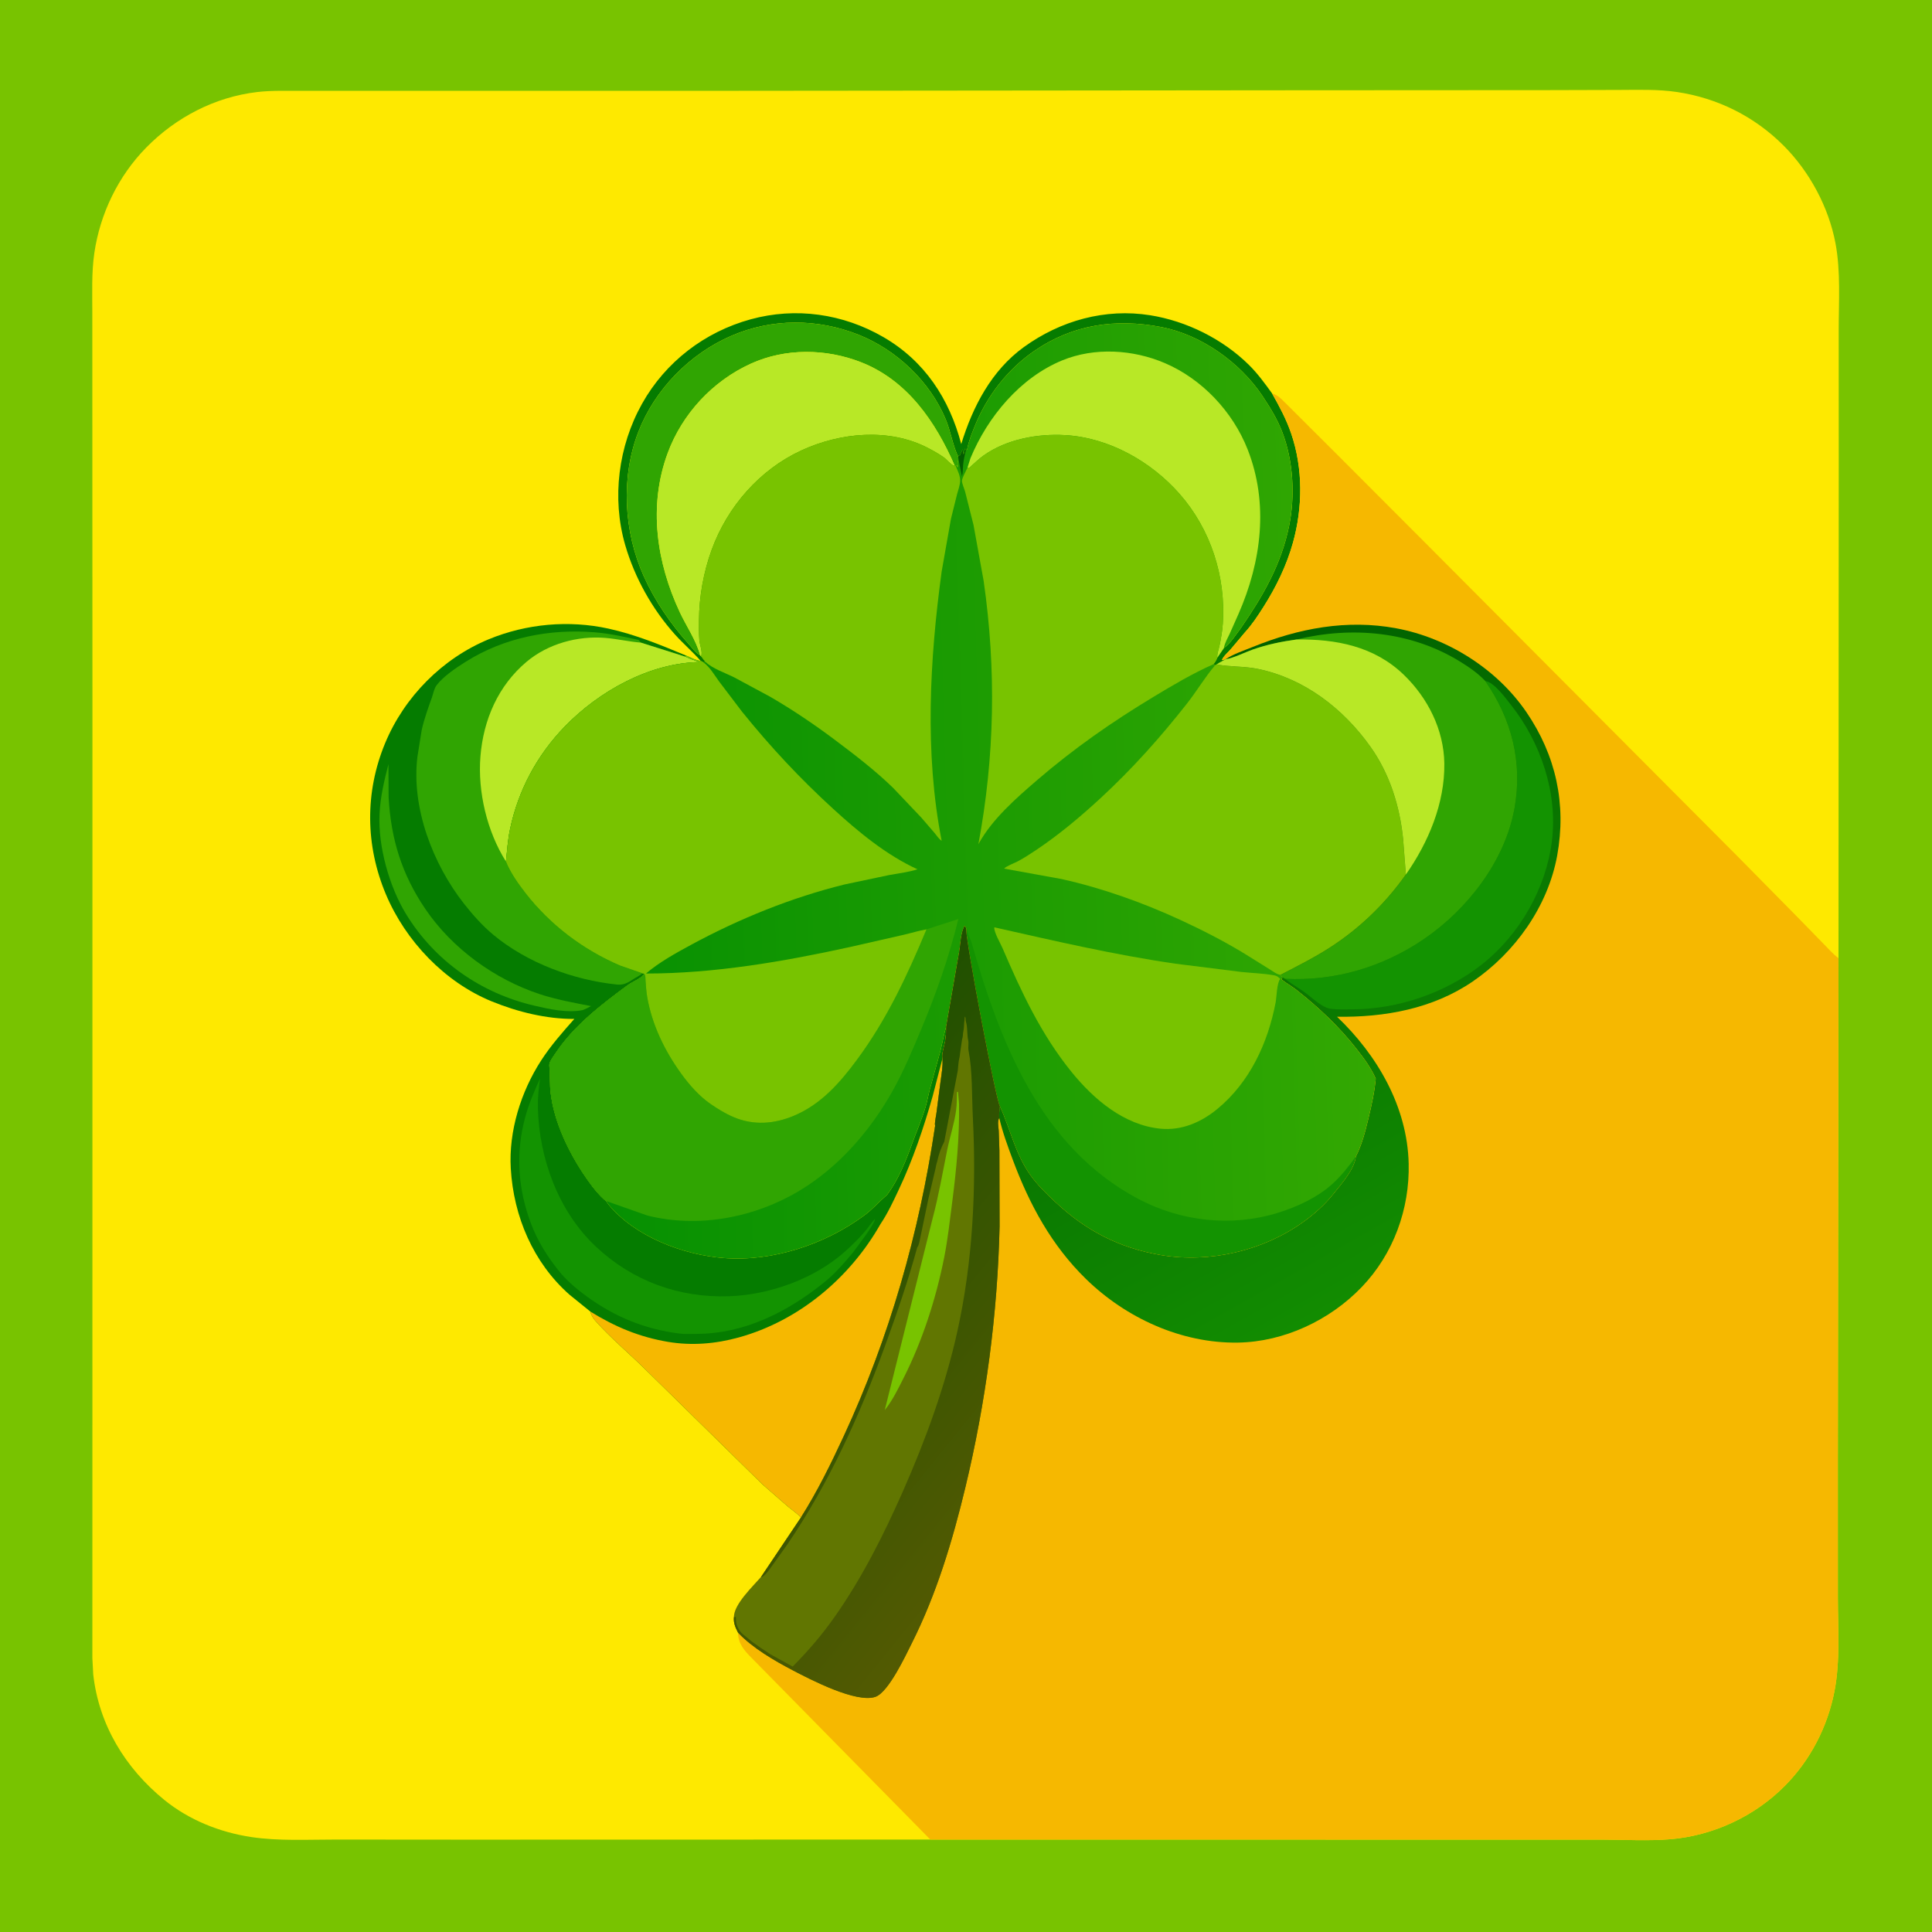 <svg version="1.1" xmlns="http://www.w3.org/2000/svg" style="display: block;" viewBox="0 0 2048 2048" width="1024" height="1024">
<defs>
	<linearGradient id="Gradient1" gradientUnits="userSpaceOnUse" x1="630.554" y1="847.941" x2="1447.71" y2="824.071">
		<stop class="stop0" offset="0" stop-opacity="1" stop-color="rgb(6,144,2)"/>
		<stop class="stop1" offset="1" stop-opacity="1" stop-color="rgb(51,168,2)"/>
	</linearGradient>
	<linearGradient id="Gradient2" gradientUnits="userSpaceOnUse" x1="791.177" y1="1266.69" x2="1135.39" y2="1545.78">
		<stop class="stop0" offset="0" stop-opacity="1" stop-color="rgb(31,80,0)"/>
		<stop class="stop1" offset="1" stop-opacity="1" stop-color="rgb(83,90,2)"/>
	</linearGradient>
	<linearGradient id="Gradient3" gradientUnits="userSpaceOnUse" x1="1209.81" y1="756.929" x2="1529.12" y2="1322.19">
		<stop class="stop0" offset="0" stop-opacity="1" stop-color="rgb(0,97,0)"/>
		<stop class="stop1" offset="1" stop-opacity="1" stop-color="rgb(18,140,1)"/>
	</linearGradient>
</defs>
<path transform="translate(0,0)" fill="rgb(120,195,0)" d="M -0 -0 L 2048 0 L 2048 2048 L -0 2048 L -0 -0 z"/>
<path transform="translate(0,0)" fill="rgb(254,233,0)" d="M 986.193 1950.01 L 493.787 1950.12 L 356.422 1950.01 C 326.732 1949.98 295.7 1951.76 266.293 1947.34 C 233.082 1942.35 200.427 1929.32 174.228 1908.02 C 132.77 1874.32 104.846 1828.43 98.836 1775 L 97.921 1757.83 L 97.955 1417.17 L 97.99 737.492 L 97.878 423.553 L 97.857 331.499 C 97.882 310.495 96.949 289.036 99.992 268.219 C 106.102 226.429 125.346 186.65 154.945 156.483 C 186.433 124.388 227.79 102.797 272.776 97.544 C 288.762 95.678 305.755 96.431 321.884 96.304 L 739.041 96.299 L 1370.44 95.704 L 1640.22 95.556 L 1716.93 95.341 C 1737.01 95.294 1757.62 94.546 1777.54 97.514 C 1820.73 103.949 1859.77 123.407 1890.67 154.331 C 1918.2 181.891 1938.46 219.519 1945.69 257.871 C 1951.38 288.056 1949.07 320.089 1949.09 350.702 L 1949.14 489.122 L 1948.9 1015.67 L 1948.19 1553.4 L 1948.21 1693.64 C 1948.26 1726.09 1950.82 1760.57 1944.66 1792.5 C 1937.34 1830.44 1919.14 1865.77 1891.86 1893.22 C 1859.76 1925.54 1815.7 1945.99 1770.32 1949.68 C 1746.85 1951.58 1722.26 1950.14 1698.68 1950.08 L 986.193 1950.01 z"/>
<path transform="translate(0,0)" fill="rgb(5,124,0)" d="M 742.656 700.469 C 734.209 690.804 724.257 682.338 715.648 672.765 C 691.491 645.901 672.763 612.405 662.715 577.684 C 648.348 528.036 655.456 472.796 680.693 427.808 C 705.469 383.641 746.987 351.866 795.684 338.5 C 843.591 325.351 893.635 332.496 936.546 357.387 C 980.138 382.673 1006.3 422.67 1018.96 470.709 C 1031.14 431.068 1050.95 392.807 1085.32 367.93 C 1124.15 339.829 1171.62 326.574 1219.29 334.185 C 1257.71 340.318 1295.91 359.281 1323.69 386.59 C 1333.06 395.803 1340.78 406.427 1348.45 417.049 C 1356.28 430.936 1363.52 444.383 1368.7 459.531 C 1381.35 496.488 1381.03 537.735 1370.63 575.166 C 1363.92 599.339 1352.78 622.203 1339.36 643.336 C 1333.5 652.569 1327.19 662.186 1319.76 670.242 L 1304.4 688.487 C 1301.46 691.737 1296.81 695.71 1295.23 699.706 L 1299.02 698.95 C 1296.02 700.834 1292.74 702.262 1289.86 704.288 L 1287.96 705.357 L 1286.13 704.184 C 1288.25 701.901 1289.25 699.891 1290.43 697.023 L 1297.3 686.99 C 1304.33 682.255 1310.51 672.177 1315.65 665.387 C 1338.85 631.669 1358.09 598.485 1366.43 557.861 C 1373.03 525.757 1371.02 488.886 1359.31 458.125 C 1354.08 444.393 1346.19 431.614 1338.05 419.449 C 1314.37 384.075 1273.2 354.785 1230.99 346.683 C 1182.68 337.409 1137.39 343.826 1096.48 371.942 C 1067.92 391.572 1045.9 420.059 1033.1 452.224 C 1029.97 460.111 1026.74 468.047 1025.22 476.422 L 1024.02 476.876 L 1023.02 475.576 L 1022.26 479.323 C 1021.96 480.871 1022.13 480.279 1021.25 481.75 L 1020.65 476.386 C 1019.28 478.401 1018.67 480.827 1017.51 483 L 1016.77 482.687 C 1015.83 483.367 1016.22 482.899 1015.77 484.216 L 1015.13 482.842 C 1009.69 470.808 1007.59 456.691 1002.38 444.245 C 985.665 404.291 950.201 370.722 909.958 354.771 C 866.505 337.549 818.386 337.338 775.312 355.96 C 731.123 375.064 694.315 412.636 676.805 457.505 C 657.938 505.85 661.198 563.55 682.359 610.672 C 694.184 637.005 710.846 661.238 730.054 682.7 C 733.342 686.373 737.633 692.529 742.166 694.51 L 743.19 695.68 L 747.787 701.587 L 745.703 702.11 L 742.656 700.469 z"/>
<path transform="translate(0,0)" fill="rgb(48,165,2)" d="M 742.166 694.51 C 737.633 692.529 733.342 686.373 730.054 682.7 C 710.846 661.238 694.184 637.005 682.359 610.672 C 661.198 563.55 657.938 505.85 676.805 457.505 C 694.315 412.636 731.123 375.064 775.312 355.96 C 818.386 337.338 866.505 337.549 909.958 354.771 C 950.201 370.722 985.665 404.291 1002.38 444.245 C 1007.59 456.691 1009.69 470.808 1015.13 482.842 L 1015.77 484.216 L 1016.01 486.763 L 1015.77 487.67 C 1015.18 490.055 1014.78 491.558 1015.51 494 L 1015 495.5 L 1014.38 493.498 L 1013.08 494 L 1012.02 493.634 C 991.78 447.075 961.786 403.117 912.547 383.911 C 875.42 369.43 832.479 368.905 795.932 385.5 C 755.443 403.884 723.064 438.748 707.699 480.516 C 687.151 536.373 695.89 596.122 720.679 649.07 C 727.643 663.945 737.953 678.699 742.166 694.51 z"/>
<path transform="translate(0,0)" fill="rgb(184,232,38)" d="M 742.166 694.51 C 737.953 678.699 727.643 663.945 720.679 649.07 C 695.89 596.122 687.151 536.373 707.699 480.516 C 723.064 438.748 755.443 403.884 795.932 385.5 C 832.479 368.905 875.42 369.43 912.547 383.911 C 961.786 403.117 991.78 447.075 1012.02 493.634 L 1011.19 493.542 C 1008.06 492.719 1003.57 487.032 1000.64 484.934 C 995.431 481.206 989.697 477.986 984.024 475.021 C 942.593 453.367 890.78 458.424 849.516 477.461 C 805.115 497.945 771.082 537.148 754.406 582.794 C 745.775 606.419 741.094 632.484 740.974 657.597 C 740.941 664.478 740.803 671.501 741.319 678.365 C 741.713 683.605 745.049 691.038 743.19 695.68 L 742.166 694.51 z"/>
<path transform="translate(0,0)" fill="rgb(5,124,0)" d="M 625.799 1390.32 L 603.677 1372.42 C 565.166 1338.4 544.398 1289.41 541.451 1238.66 C 539.148 1198.99 552.192 1157.26 573.622 1124.16 C 583.902 1108.27 596.293 1094.21 608.826 1080.11 C 579.197 1080.24 548.735 1072.71 521.396 1061.56 C 471.405 1041.18 429.902 997.482 409.07 948.014 C 387.253 896.208 386.677 839.784 408.253 787.781 C 428.634 738.66 469.024 697.843 518.246 677.576 C 557.976 661.217 602.988 657.105 645.059 666.371 C 673.799 672.702 700.169 683.608 727.188 694.892 L 726.987 696.252 C 730.209 697.771 733.241 699.092 736.675 700.049 L 741.559 701.804 C 688.351 702.852 635.01 732.656 598.545 770.316 C 569.305 800.515 549.385 837.642 540.7 878.866 C 538.263 890.431 537.565 901.591 536.349 913.256 C 541.001 924.877 549.312 936.688 556.966 946.542 C 583.24 980.364 618.097 1006.75 657.525 1023.55 L 681.177 1031.75 L 682.929 1032.21 L 682.468 1033 C 679.244 1037.31 669.787 1041.03 665.112 1044.5 C 637.138 1065.26 608.55 1086.99 588.993 1116.3 C 587.181 1119.01 583.031 1124.5 582.419 1127.64 C 582.052 1129.53 582.681 1132.92 582.753 1134.92 L 583.211 1152.5 C 585.196 1183.71 600.33 1216.61 617.185 1242.44 C 623.559 1252.2 631.375 1263.16 639.955 1271.13 L 642.417 1273.08 L 645.184 1277 C 673.447 1311.1 724.371 1330.26 767.369 1333.58 C 819.137 1337.56 874.818 1319 916.288 1288.26 C 925.074 1281.74 932.033 1273.67 940.277 1266.61 C 952.367 1250.63 960.485 1229.98 967.287 1211.24 C 971.893 1198.55 977.405 1185.93 981.257 1173.01 C 983.121 1166.75 984.07 1160.26 985.865 1154 L 996.957 1113.7 C 999.036 1105.28 1000.51 1096.68 1002.96 1088.37 C 1002.94 1093.88 1002.76 1099.09 1001.76 1104.53 C 1000.93 1109.05 998.125 1117.66 999.081 1121.84 C 999.631 1130.27 997.992 1139.39 996.863 1147.75 L 992.65 1180.23 C 992.259 1183.29 990.486 1190.64 991.302 1193.36 C 974.469 1307.28 942.898 1417.68 894.517 1522.22 C 880.964 1551.5 866.326 1581.29 849.043 1608.56 C 844.907 1604.21 839.547 1600.59 834.915 1596.75 L 808.309 1573.55 L 685.421 1452.94 C 667.625 1435.2 647.665 1418.77 631.037 1400.01 C 628.383 1397.02 626.814 1394.23 625.799 1390.32 z"/>
<path transform="translate(0,0)" fill="rgb(48,165,2)" d="M 411.774 810.019 L 411.952 845 C 414.391 889.453 425.906 926.817 450.942 963.657 C 479.299 1005.38 524.157 1038 571.979 1053.77 C 589.655 1059.6 608.306 1062.99 626.546 1066.51 C 623.695 1068.2 620.844 1069.48 617.783 1070.74 C 601.558 1074.02 582.494 1069.79 566.625 1066.1 C 509.81 1052.9 460.866 1018.76 430.308 968.739 C 412.656 939.844 400.732 897.172 402.294 863.375 C 403.163 844.586 407.166 828.081 411.774 810.019 z"/>
<path transform="translate(0,0)" fill="rgb(19,147,1)" d="M 572.462 1143.2 C 571.06 1153.82 569.927 1163.75 570.194 1174.5 C 571.527 1228.34 592.038 1284.31 631.802 1321.59 C 670.611 1357.97 719.575 1375.8 772.473 1374.08 C 815.992 1372.67 863.595 1355.55 896.127 1326.33 C 903.389 1319.8 910.793 1312.5 917.122 1305.07 C 920.728 1300.83 923.684 1296.16 927.5 1292.1 C 927.59 1297.24 908.203 1322.22 903.976 1327.97 C 894.351 1339.49 885.09 1350.19 873.299 1359.66 C 834.319 1390.97 789.157 1413.82 738.258 1413.97 C 732.3 1413.99 725.826 1414.34 719.928 1413.59 C 683.817 1408.99 652.23 1396.14 622.801 1374.85 C 611.759 1366.87 600.549 1357.51 592.036 1346.77 C 579.856 1331.4 569.925 1315.63 562.944 1297.22 C 549.039 1260.53 546.403 1222.39 556.718 1184.38 C 560.611 1170.04 566.36 1156.7 572.462 1143.2 z"/>
<path transform="translate(0,0)" fill="rgb(246,184,0)" d="M 999.081 1121.84 C 999.631 1130.27 997.992 1139.39 996.863 1147.75 L 992.65 1180.23 C 992.259 1183.29 990.486 1190.64 991.302 1193.36 C 974.469 1307.28 942.898 1417.68 894.517 1522.22 C 880.964 1551.5 866.326 1581.29 849.043 1608.56 C 844.907 1604.21 839.547 1600.59 834.915 1596.75 L 808.309 1573.55 L 685.421 1452.94 C 667.625 1435.2 647.665 1418.77 631.037 1400.01 C 628.383 1397.02 626.814 1394.23 625.799 1390.32 C 651.9 1406.42 677.563 1417.25 707.904 1422.39 C 733.22 1426.67 758.519 1424.55 783.199 1417.72 C 846.929 1400.08 901.067 1354.59 933.477 1297.33 C 940.991 1286.22 946.957 1273.33 952.668 1261.23 C 967.683 1229.43 979.132 1195.63 988.707 1161.84 L 999.081 1121.84 z"/>
<path transform="translate(0,0)" fill="rgb(48,165,2)" d="M 681.177 1031.75 C 677.761 1034.38 674.106 1036.1 670.566 1038.44 C 665.056 1042.1 660.654 1044.35 653.906 1043.64 C 607.815 1038.86 558.952 1020.78 523.062 991.023 C 511.538 981.466 501.328 969.981 492.088 958.252 C 458.906 916.134 435.748 856.128 442.531 801.877 L 446.997 774 C 449.604 762.178 453.77 750.732 457.837 739.353 C 459.373 735.056 460.057 729.999 462.861 726.307 C 470.103 716.772 483.755 707.755 493.802 701.415 C 534.493 675.74 582.746 666.391 630.483 670.272 C 646.146 671.546 661.651 674.948 676.958 678.394 L 679.391 681.207 L 726.987 696.252 C 730.209 697.771 733.241 699.092 736.675 700.049 L 741.559 701.804 C 688.351 702.852 635.01 732.656 598.545 770.316 C 569.305 800.515 549.385 837.642 540.7 878.866 C 538.263 890.431 537.565 901.591 536.349 913.256 C 541.001 924.877 549.312 936.688 556.966 946.542 C 583.24 980.364 618.097 1006.75 657.525 1023.55 L 681.177 1031.75 z"/>
<path transform="translate(0,0)" fill="rgb(184,232,38)" d="M 536.349 913.256 C 516.236 881.43 506.277 839.232 509.28 801.852 C 512.397 763.059 528.006 726.829 558.329 701.395 C 581.07 682.321 612.4 673.812 641.725 676.21 C 654.365 677.243 666.74 680.216 679.391 681.207 L 726.987 696.252 C 730.209 697.771 733.241 699.092 736.675 700.049 L 741.559 701.804 C 688.351 702.852 635.01 732.656 598.545 770.316 C 569.305 800.515 549.385 837.642 540.7 878.866 C 538.263 890.431 537.565 901.591 536.349 913.256 z"/>
<path transform="translate(0,0)" fill="url(#Gradient1)" d="M 1025.22 476.422 C 1026.74 468.047 1029.97 460.111 1033.1 452.224 C 1045.9 420.059 1067.92 391.572 1096.48 371.942 C 1137.39 343.826 1182.68 337.409 1230.99 346.683 C 1273.2 354.785 1314.37 384.075 1338.05 419.449 C 1346.19 431.614 1354.08 444.393 1359.31 458.125 C 1371.02 488.886 1373.03 525.757 1366.43 557.861 C 1358.09 598.485 1338.85 631.669 1315.65 665.387 C 1310.51 672.177 1304.33 682.255 1297.3 686.99 L 1290.43 697.023 C 1289.25 699.891 1288.25 701.901 1286.13 704.184 L 1287.96 705.357 L 1289.86 704.288 L 1290.77 704.463 C 1304.75 706.982 1319.07 706.12 1333.19 709.001 C 1382.71 719.108 1424.32 751.35 1453.07 792.026 C 1473.21 820.521 1483.92 854.762 1487.38 889.254 L 1490.3 927.019 C 1469.83 955.995 1444.44 981.066 1415.03 1000.97 C 1396.85 1013.28 1376.85 1023.35 1357.33 1033.38 C 1357.94 1034.05 1359.24 1035.13 1359.46 1035.99 L 1358.51 1038.16 L 1359.42 1038.91 C 1364.32 1042.69 1369.75 1045.69 1374.66 1049.57 C 1398.14 1068.14 1419.36 1088.03 1437.85 1111.63 C 1445.61 1121.53 1453.35 1131.82 1458.37 1143.41 C 1457.09 1157.78 1453.97 1171.67 1450.6 1185.66 C 1447.35 1199.17 1443.67 1213.55 1437.29 1225.98 C 1435.58 1239.78 1422.11 1254.76 1413.54 1265.5 C 1404.41 1276.95 1393.45 1286.76 1381.58 1295.29 C 1339.03 1325.89 1282.25 1339.21 1230.51 1330.41 C 1186.43 1322.92 1151.27 1304.65 1118.69 1274.2 C 1109.43 1265.55 1100.14 1256.54 1092.7 1246.27 C 1076.36 1223.74 1071.15 1197.34 1059.91 1172.6 C 1056 1167.98 1023.93 998.777 1024.11 984.622 L 1024.12 983.837 L 1022.49 981.6 C 1018.32 988.557 1018.17 1001.29 1016.7 1009.42 L 1002.96 1088.37 C 1000.51 1096.68 999.036 1105.28 996.957 1113.7 L 985.865 1154 C 984.07 1160.26 983.121 1166.75 981.257 1173.01 C 977.405 1185.93 971.893 1198.55 967.287 1211.24 C 960.485 1229.98 952.367 1250.63 940.277 1266.61 C 932.033 1273.67 925.074 1281.74 916.288 1288.26 C 874.818 1319 819.137 1337.56 767.369 1333.58 C 724.371 1330.26 673.447 1311.1 645.184 1277 L 642.417 1273.08 L 639.955 1271.13 C 631.375 1263.16 623.559 1252.2 617.185 1242.44 C 600.33 1216.61 585.196 1183.71 583.211 1152.5 L 582.753 1134.92 C 582.681 1132.92 582.052 1129.53 582.419 1127.64 C 583.031 1124.5 587.181 1119.01 588.993 1116.3 C 608.55 1086.99 637.138 1065.26 665.112 1044.5 C 669.787 1041.03 679.244 1037.31 682.468 1033 L 682.929 1032.21 L 681.177 1031.75 L 657.525 1023.55 C 618.097 1006.75 583.24 980.364 556.966 946.542 C 549.312 936.688 541.001 924.877 536.349 913.256 C 537.565 901.591 538.263 890.431 540.7 878.866 C 549.385 837.642 569.305 800.515 598.545 770.316 C 635.01 732.656 688.351 702.852 741.559 701.804 L 736.675 700.049 C 733.241 699.092 730.209 697.771 726.987 696.252 L 727.188 694.892 C 731.67 696.579 738 700.282 742.656 700.469 L 745.703 702.11 L 747.787 701.587 L 743.19 695.68 C 745.049 691.038 741.713 683.605 741.319 678.365 C 740.803 671.501 740.941 664.478 740.974 657.597 C 741.094 632.484 745.775 606.419 754.406 582.794 C 771.082 537.148 805.115 497.945 849.516 477.461 C 890.78 458.424 942.593 453.367 984.024 475.021 C 989.697 477.986 995.431 481.206 1000.64 484.934 C 1003.57 487.032 1008.06 492.719 1011.19 493.542 L 1012.02 493.634 L 1013.08 494 L 1014.38 493.498 L 1015 495.5 L 1015.51 494 C 1014.78 491.558 1015.18 490.055 1015.77 487.67 L 1016.01 486.763 L 1015.77 484.216 C 1016.22 482.899 1015.83 483.367 1016.77 482.687 L 1017.51 483 C 1018.67 480.827 1019.28 478.401 1020.65 476.386 L 1021.25 481.75 C 1022.13 480.279 1021.96 480.871 1022.26 479.323 L 1023.02 475.576 L 1024.02 476.876 L 1025.22 476.422 z"/>
<path transform="translate(0,0)" fill="rgb(3,92,0)" d="M 1015.77 484.216 C 1016.22 482.899 1015.83 483.367 1016.77 482.687 L 1017.51 483 C 1018.67 480.827 1019.28 478.401 1020.65 476.386 L 1021.25 481.75 C 1022.13 480.279 1021.96 480.871 1022.26 479.323 L 1023.02 475.576 L 1024.02 476.876 C 1022.64 482.172 1021.45 487.541 1020.93 493 C 1020.55 496.973 1020.78 500.869 1019.73 504.758 L 1016.01 486.763 L 1015.77 484.216 z"/>
<path transform="translate(0,0)" fill="rgb(19,147,1)" d="M 1024.11 984.622 L 1024.73 985.849 C 1025.73 987.989 1025.27 986.93 1025.88 989.055 C 1026.81 992.335 1028.73 995.132 1029.67 998.399 C 1060.06 1104.78 1102.73 1215.54 1206.18 1270.65 C 1251.69 1294.89 1305.34 1300.87 1354.72 1285.61 C 1374.53 1279.49 1396.12 1269.53 1411.67 1255.66 C 1421.54 1246.85 1429.56 1236.66 1437.29 1225.98 C 1435.58 1239.78 1422.11 1254.76 1413.54 1265.5 C 1404.41 1276.95 1393.45 1286.76 1381.58 1295.29 C 1339.03 1325.89 1282.25 1339.21 1230.51 1330.41 C 1186.43 1322.92 1151.27 1304.65 1118.69 1274.2 C 1109.43 1265.55 1100.14 1256.54 1092.7 1246.27 C 1076.36 1223.74 1071.15 1197.34 1059.91 1172.6 C 1056 1167.98 1023.93 998.777 1024.11 984.622 z"/>
<path transform="translate(0,0)" fill="rgb(184,232,38)" d="M 1028.72 485.743 C 1046.9 441.89 1081.45 400.265 1126.08 381.981 C 1160.41 367.922 1200.97 370.465 1234.73 384.878 C 1274.2 401.727 1306.82 436.439 1322.51 476.308 C 1345.13 533.759 1337.17 595.494 1312.79 650.949 L 1303.67 671.483 C 1301.27 676.533 1298.37 681.449 1297.3 686.99 L 1290.43 697.023 C 1289.91 693.282 1291.85 688.631 1292.63 684.911 C 1294.31 676.947 1295.71 669.07 1296.25 660.941 C 1299.56 611.321 1283.41 561.122 1250.5 523.665 C 1220.11 489.075 1175.42 463.885 1129 461.239 C 1099.83 459.576 1067.06 465.562 1042.8 482.734 C 1037.3 486.624 1032.16 491.776 1027.09 496.241 L 1025.55 495.793 L 1028.72 485.743 z"/>
<path transform="translate(0,0)" fill="rgb(120,195,0)" d="M 1054.02 982.995 C 1117.84 997.359 1181.14 1012.15 1246 1021.55 L 1315.84 1030.3 C 1327.26 1031.53 1339.37 1031.81 1350.61 1033.87 C 1353.11 1034.33 1354.14 1035.02 1356.01 1036.65 L 1357.14 1037.57 C 1353.38 1042.26 1353.42 1056.28 1352.23 1062.57 C 1344.05 1105.59 1324.89 1147.08 1290.54 1175.46 C 1273.46 1189.57 1252.67 1198.69 1230.11 1196.46 C 1191.58 1192.66 1159.51 1165.45 1136.03 1136.5 C 1103.61 1096.52 1082.87 1051.99 1062.7 1005.04 C 1060.32 999.491 1053.48 988.143 1054.02 982.995 z"/>
<path transform="translate(0,0)" fill="rgb(48,165,2)" d="M 982.133 985.154 L 1015.91 974.2 C 1006.19 1013.76 992.627 1052.7 976.862 1090.27 C 967.594 1112.35 958.216 1134.86 946.538 1155.81 C 922.991 1198.04 889.646 1236.68 848 1261.87 C 800.323 1290.71 740.656 1302.21 686.181 1288.5 L 642.417 1273.08 L 639.955 1271.13 C 631.375 1263.16 623.559 1252.2 617.185 1242.44 C 600.33 1216.61 585.196 1183.71 583.211 1152.5 L 582.753 1134.92 C 582.681 1132.92 582.052 1129.53 582.419 1127.64 C 583.031 1124.5 587.181 1119.01 588.993 1116.3 C 608.55 1086.99 637.138 1065.26 665.112 1044.5 C 669.787 1041.03 679.244 1037.31 682.468 1033 L 682.929 1032.21 C 684.49 1034.14 684.115 1037.34 684.308 1039.81 C 684.756 1045.52 685.094 1051.34 686.078 1057 C 691.195 1086.44 704.619 1113.94 721.997 1138 C 730.506 1149.78 741.239 1162.05 753.309 1170.32 C 761.127 1175.67 768.93 1180.51 777.674 1184.21 C 798.794 1193.17 820.539 1191.52 841.375 1182.82 C 870.256 1170.76 890.18 1148.02 908.409 1123.41 C 939.937 1080.85 961.866 1033.86 982.133 985.154 z"/>
<path transform="translate(0,0)" fill="rgb(120,195,0)" d="M 1025.55 495.793 L 1027.09 496.241 C 1032.16 491.776 1037.3 486.624 1042.8 482.734 C 1067.06 465.562 1099.83 459.576 1129 461.239 C 1175.42 463.885 1220.11 489.075 1250.5 523.665 C 1283.41 561.122 1299.56 611.321 1296.25 660.941 C 1295.71 669.07 1294.31 676.947 1292.63 684.911 C 1291.85 688.631 1289.91 693.282 1290.43 697.023 C 1289.25 699.891 1288.25 701.901 1286.13 704.184 C 1264.57 713.668 1242.91 726.534 1222.75 738.697 C 1178.73 765.261 1138.13 793.564 1099.11 827.194 C 1076.98 846.268 1051.99 868.141 1037.68 893.924 L 1037.11 894.958 C 1054.48 802.138 1056.15 709.481 1042.74 616 L 1031.97 556.5 L 1023.07 521.243 C 1022.27 518.27 1019.66 512.508 1019.71 509.687 C 1019.77 506.733 1024.29 498.658 1025.55 495.793 z"/>
<path transform="translate(0,0)" fill="rgb(120,195,0)" d="M 743.19 695.68 C 745.049 691.038 741.713 683.605 741.319 678.365 C 740.803 671.501 740.941 664.478 740.974 657.597 C 741.094 632.484 745.775 606.419 754.406 582.794 C 771.082 537.148 805.115 497.945 849.516 477.461 C 890.78 458.424 942.593 453.367 984.024 475.021 C 989.697 477.986 995.431 481.206 1000.64 484.934 C 1003.57 487.032 1008.06 492.719 1011.19 493.542 L 1012.02 493.634 L 1013.08 494 C 1015.12 498.706 1017.9 504.301 1017.81 509.5 C 1017.72 514.108 1015.66 519.655 1014.47 524.14 L 1008.05 550 L 998.209 605.746 C 985.494 699.256 979.982 798.229 998.202 891.252 C 995.229 889.438 992.925 885.725 990.711 883.039 L 976.646 866.696 L 946.88 835.326 C 927.916 816.843 906.078 800.099 884.904 784.222 C 863.014 767.808 840.162 752.36 816.492 738.634 L 778.524 718.177 C 769.366 713.51 754.943 708.679 747.787 701.587 L 743.19 695.68 z"/>
<path transform="translate(0,0)" fill="rgb(120,195,0)" d="M 1287.96 705.357 L 1289.86 704.288 L 1290.77 704.463 C 1304.75 706.982 1319.07 706.12 1333.19 709.001 C 1382.71 719.108 1424.32 751.35 1453.07 792.026 C 1473.21 820.521 1483.92 854.762 1487.38 889.254 L 1490.3 927.019 C 1469.83 955.995 1444.44 981.066 1415.03 1000.97 C 1396.85 1013.28 1376.85 1023.35 1357.33 1033.38 C 1353.65 1032.98 1349.63 1029.81 1346.51 1027.91 L 1319.81 1011.26 C 1297.96 997.887 1274.91 986.106 1251.67 975.358 C 1211.63 956.84 1168.41 941.41 1125.31 931.822 L 1064.41 920.764 C 1066.4 918.227 1075.65 914.765 1079 912.972 C 1085.76 909.356 1092.28 905.118 1098.64 900.854 C 1122.67 884.753 1145.09 865.929 1166.33 846.342 C 1200.25 815.061 1229.77 781.996 1258.28 745.769 C 1268.54 732.725 1277.25 717.894 1287.96 705.357 z"/>
<path transform="translate(0,0)" fill="rgb(120,195,0)" d="M 727.188 694.892 C 731.67 696.579 738 700.282 742.656 700.469 L 745.703 702.11 C 752.892 707.591 756.962 715.087 762.205 722.29 L 786.532 754.334 C 816.548 791.565 847.884 825.122 883.192 857.4 C 909.88 881.798 939.513 906.386 972.608 921.52 C 962.917 924.57 952.477 925.783 942.5 927.605 L 895.5 937.51 C 839.243 951.337 783.609 973.902 732.73 1001.46 C 716.564 1010.22 698.783 1019.98 684.798 1031.98 C 757.144 1032 830.746 1019.3 901.255 1003.83 L 958 990.906 C 966.063 989.063 973.968 986.498 982.133 985.154 C 961.866 1033.86 939.937 1080.85 908.409 1123.41 C 890.18 1148.02 870.256 1170.76 841.375 1182.82 C 820.539 1191.52 798.794 1193.17 777.674 1184.21 C 768.93 1180.51 761.127 1175.67 753.309 1170.32 C 741.239 1162.05 730.506 1149.78 721.997 1138 C 704.619 1113.94 691.195 1086.44 686.078 1057 C 685.094 1051.34 684.756 1045.52 684.308 1039.81 C 684.115 1037.34 684.49 1034.14 682.929 1032.21 L 681.177 1031.75 L 657.525 1023.55 C 618.097 1006.75 583.24 980.364 556.966 946.542 C 549.312 936.688 541.001 924.877 536.349 913.256 C 537.565 901.591 538.263 890.431 540.7 878.866 C 549.385 837.642 569.305 800.515 598.545 770.316 C 635.01 732.656 688.351 702.852 741.559 701.804 L 736.675 700.049 C 733.241 699.092 730.209 697.771 726.987 696.252 L 727.188 694.892 z"/>
<path transform="translate(0,0)" fill="rgb(246,184,0)" d="M 1348.45 417.049 C 1352.58 418.272 1355.34 420.221 1358.5 423.095 L 1417.51 481.92 L 1515.52 580.096 L 1841.66 907.526 L 1905.71 972.478 L 1934.4 1001.89 C 1938.99 1006.48 1943.62 1011.94 1948.9 1015.67 L 1948.19 1553.4 L 1948.21 1693.64 C 1948.26 1726.09 1950.82 1760.57 1944.66 1792.5 C 1937.34 1830.44 1919.14 1865.77 1891.86 1893.22 C 1859.76 1925.54 1815.7 1945.99 1770.32 1949.68 C 1746.85 1951.58 1722.26 1950.14 1698.68 1950.08 L 986.193 1950.01 L 796.721 1757.44 C 788.972 1749.69 782.364 1742.2 782.352 1730.65 C 779.58 1725.25 777.413 1720.41 778 1714.24 C 777.863 1700.7 798.049 1681.68 806.651 1671.74 L 849.043 1608.56 C 866.326 1581.29 880.964 1551.5 894.517 1522.22 C 942.898 1417.68 974.469 1307.28 991.302 1193.36 C 990.486 1190.64 992.259 1183.29 992.65 1180.23 L 996.863 1147.75 C 997.992 1139.39 999.631 1130.27 999.081 1121.84 C 998.125 1117.66 1000.93 1109.05 1001.76 1104.53 C 1002.76 1099.09 1002.94 1093.88 1002.96 1088.37 L 1016.7 1009.42 C 1018.17 1001.29 1018.32 988.557 1022.49 981.6 L 1024.12 983.837 L 1024.11 984.622 C 1023.93 998.777 1056 1167.98 1059.91 1172.6 C 1071.15 1197.34 1076.36 1223.74 1092.7 1246.27 C 1100.14 1256.54 1109.43 1265.55 1118.69 1274.2 C 1151.27 1304.65 1186.43 1322.92 1230.51 1330.41 C 1282.25 1339.21 1339.03 1325.89 1381.58 1295.29 C 1393.45 1286.76 1404.41 1276.95 1413.54 1265.5 C 1422.11 1254.76 1435.58 1239.78 1437.29 1225.98 C 1443.67 1213.55 1447.35 1199.17 1450.6 1185.66 C 1453.97 1171.67 1457.09 1157.78 1458.37 1143.41 C 1453.35 1131.82 1445.61 1121.53 1437.85 1111.63 C 1419.36 1088.03 1398.14 1068.14 1374.66 1049.57 C 1369.75 1045.69 1364.32 1042.69 1359.42 1038.91 L 1358.51 1038.16 L 1359.46 1035.99 C 1359.24 1035.13 1357.94 1034.05 1357.33 1033.38 C 1376.85 1023.35 1396.85 1013.28 1415.03 1000.97 C 1444.44 981.066 1469.83 955.995 1490.3 927.019 L 1487.38 889.254 C 1483.92 854.762 1473.21 820.521 1453.07 792.026 C 1424.32 751.35 1382.71 719.108 1333.19 709.001 C 1319.07 706.12 1304.75 706.982 1290.77 704.463 L 1289.86 704.288 C 1292.74 702.262 1296.02 700.834 1299.02 698.95 L 1295.23 699.706 C 1296.81 695.71 1301.46 691.737 1304.4 688.487 L 1319.76 670.242 C 1327.19 662.186 1333.5 652.569 1339.36 643.336 C 1352.78 622.203 1363.92 599.339 1370.63 575.166 C 1381.03 537.735 1381.35 496.488 1368.7 459.531 C 1363.52 444.383 1356.28 430.936 1348.45 417.049 z"/>
<path transform="translate(0,0)" fill="rgb(97,118,1)" d="M 1002.96 1088.37 L 1016.7 1009.42 C 1018.17 1001.29 1018.32 988.557 1022.49 981.6 L 1024.12 983.837 L 1024.11 984.622 C 1023.93 998.777 1056 1167.98 1059.91 1172.6 C 1059.52 1176.71 1058.85 1180.97 1059.26 1185.09 C 1058.65 1186.26 1058.43 1186.51 1058.19 1188 C 1057.68 1191.06 1058.53 1195.55 1058.7 1198.77 L 1059.41 1219.56 L 1059.61 1299.92 C 1057.48 1392.87 1045.02 1486.63 1023.26 1577 C 1009.67 1633.46 992.714 1689.81 966.561 1741.84 C 960.045 1754.81 942.072 1793.46 928.264 1798.6 C 908.303 1806.04 858.501 1780.08 840.743 1770.78 C 821.028 1760.45 797.658 1746.96 782.352 1730.65 C 779.58 1725.25 777.413 1720.41 778 1714.24 C 777.863 1700.7 798.049 1681.68 806.651 1671.74 L 849.043 1608.56 C 866.326 1581.29 880.964 1551.5 894.517 1522.22 C 942.898 1417.68 974.469 1307.28 991.302 1193.36 C 990.486 1190.64 992.259 1183.29 992.65 1180.23 L 996.863 1147.75 C 997.992 1139.39 999.631 1130.27 999.081 1121.84 C 998.125 1117.66 1000.93 1109.05 1001.76 1104.53 C 1002.76 1099.09 1002.94 1093.88 1002.96 1088.37 z"/>
<path transform="translate(0,0)" fill="rgb(120,195,0)" d="M 988.617 1291.54 C 994.976 1267.7 999.18 1243.16 1004.07 1219 C 1006.85 1205.27 1011.63 1190.99 1013.48 1177.22 C 1014.35 1170.77 1014.3 1164.01 1014.46 1157.5 L 1015.59 1157.5 L 1016.65 1170.27 C 1017.15 1205.1 1013.88 1239.36 1009.44 1273.85 C 1006.92 1293.42 1004.8 1312.95 1001 1332.34 C 992.459 1375.88 977.866 1421.29 957.774 1460.89 C 951.826 1472.61 946.167 1484.45 937.882 1494.75 L 988.617 1291.54 z"/>
<path transform="translate(0,0)" fill="url(#Gradient2)" d="M 1002.96 1088.37 L 1016.7 1009.42 C 1018.17 1001.29 1018.32 988.557 1022.49 981.6 L 1024.12 983.837 L 1024.11 984.622 C 1023.93 998.777 1056 1167.98 1059.91 1172.6 C 1059.52 1176.71 1058.85 1180.97 1059.26 1185.09 C 1058.65 1186.26 1058.43 1186.51 1058.19 1188 C 1057.68 1191.06 1058.53 1195.55 1058.7 1198.77 L 1059.41 1219.56 L 1059.61 1299.92 C 1057.48 1392.87 1045.02 1486.63 1023.26 1577 C 1009.67 1633.46 992.714 1689.81 966.561 1741.84 C 960.045 1754.81 942.072 1793.46 928.264 1798.6 C 908.303 1806.04 858.501 1780.08 840.743 1770.78 C 821.028 1760.45 797.658 1746.96 782.352 1730.65 C 779.58 1725.25 777.413 1720.41 778 1714.24 L 780.024 1713.95 C 780.165 1716.67 780.109 1719.63 780.924 1722.24 L 781.429 1723.5 C 782.893 1727.38 785.181 1730.66 788.509 1733.18 L 797.49 1740.5 L 806.114 1746.61 L 816.49 1753.5 L 840.268 1766.62 C 856.747 1750.03 871.322 1733.04 884.795 1713.89 C 913.798 1672.67 937.094 1626.33 957.364 1580.3 C 981.233 1526.09 1001.71 1470.2 1014.62 1412.31 C 1031.17 1338.03 1035.07 1260.28 1031.26 1184.52 C 1030.09 1161.28 1031.02 1136.25 1026.68 1113.5 C 1026.02 1110.03 1027.09 1106.19 1026.3 1102.64 C 1025.05 1097.01 1025.64 1091.01 1024.53 1085.5 C 1024.09 1083.33 1023.55 1082.35 1023.56 1079.91 C 1023.57 1078.4 1023.75 1079.3 1022.69 1077.5 L 1022.41 1081.5 C 1021.71 1085.41 1022.12 1089.48 1021.21 1093.22 C 1020.63 1095.61 1020.88 1097.86 1020.28 1100.25 C 1019.78 1102.24 1019.9 1101.27 1019.65 1103.12 L 1017.82 1115.67 C 1017.61 1117.3 1017.56 1118.89 1017.17 1120.5 C 1016.02 1125.17 1015.73 1129.9 1015.33 1134.68 L 1001 1210.11 C 997.732 1216.41 995.171 1223.29 993.702 1230.24 C 993.334 1231.98 993.533 1231.11 992.942 1232.94 C 992.394 1234.64 992.213 1236.2 991.854 1237.93 L 984.005 1271.33 L 975.689 1311.32 C 975.022 1314.1 974.191 1320.39 972.322 1322.17 C 962.78 1357.28 950.764 1392.05 938.332 1426.24 C 911.448 1500.15 879 1571.91 834.654 1637.1 L 819.62 1658.16 C 816.363 1662.64 812.603 1668.59 807.929 1671.67 L 806.651 1671.74 L 849.043 1608.56 C 866.326 1581.29 880.964 1551.5 894.517 1522.22 C 942.898 1417.68 974.469 1307.28 991.302 1193.36 C 990.486 1190.64 992.259 1183.29 992.65 1180.23 L 996.863 1147.75 C 997.992 1139.39 999.631 1130.27 999.081 1121.84 C 998.125 1117.66 1000.93 1109.05 1001.76 1104.53 C 1002.76 1099.09 1002.94 1093.88 1002.96 1088.37 z"/>
<path transform="translate(0,0)" fill="url(#Gradient3)" d="M 1299.02 698.95 C 1307.07 693.378 1318.74 689.544 1327.86 685.841 C 1376.61 666.051 1427.61 656.277 1480.02 666.013 C 1534.42 676.118 1586.69 708.994 1618.04 754.873 C 1649.33 800.676 1660.67 852.41 1650.67 907 C 1640.79 960.931 1606.03 1009.73 1561.09 1040.45 C 1518.74 1069.4 1467.6 1078.56 1417.3 1077.78 C 1459.98 1118.49 1491.82 1173.08 1493.25 1233.41 C 1494.4 1281.68 1477.13 1329.23 1443.54 1364.27 C 1409.86 1399.42 1361.23 1422.44 1312.21 1423.21 C 1252.31 1424.14 1193.46 1397.13 1150.97 1355.57 C 1114.71 1320.09 1091.35 1276.98 1073.75 1229.84 C 1068.37 1215.4 1062.72 1200.14 1059.26 1185.09 C 1058.85 1180.97 1059.52 1176.71 1059.91 1172.6 C 1071.15 1197.34 1076.36 1223.74 1092.7 1246.27 C 1100.14 1256.54 1109.43 1265.55 1118.69 1274.2 C 1151.27 1304.65 1186.43 1322.92 1230.51 1330.41 C 1282.25 1339.21 1339.03 1325.89 1381.58 1295.29 C 1393.45 1286.76 1404.41 1276.95 1413.54 1265.5 C 1422.11 1254.76 1435.58 1239.78 1437.29 1225.98 C 1443.67 1213.55 1447.35 1199.17 1450.6 1185.66 C 1453.97 1171.67 1457.09 1157.78 1458.37 1143.41 C 1453.35 1131.82 1445.61 1121.53 1437.85 1111.63 C 1419.36 1088.03 1398.14 1068.14 1374.66 1049.57 C 1369.75 1045.69 1364.32 1042.69 1359.42 1038.91 L 1358.51 1038.16 L 1359.46 1035.99 C 1359.24 1035.13 1357.94 1034.05 1357.33 1033.38 C 1376.85 1023.35 1396.85 1013.28 1415.03 1000.97 C 1444.44 981.066 1469.83 955.995 1490.3 927.019 L 1487.38 889.254 C 1483.92 854.762 1473.21 820.521 1453.07 792.026 C 1424.32 751.35 1382.71 719.108 1333.19 709.001 C 1319.07 706.12 1304.75 706.982 1290.77 704.463 L 1289.86 704.288 C 1292.74 702.262 1296.02 700.834 1299.02 698.95 z"/>
<path transform="translate(0,0)" fill="rgb(19,147,1)" d="M 1574.51 721.979 C 1583.87 723.098 1596.22 740.321 1601.89 747.5 C 1633.2 787.126 1651.27 840.198 1645.15 890.997 C 1639.04 941.648 1610.67 991.146 1570.5 1022.62 C 1532.41 1052.46 1482.24 1069.72 1433.81 1069.93 C 1426.14 1069.96 1418.2 1070.28 1410.58 1069.33 C 1400.92 1068.12 1389.66 1056.42 1381.54 1050.79 C 1375.13 1046.34 1368.26 1042.51 1362.19 1037.57 C 1414.98 1040.27 1466.06 1025.09 1509.64 995.309 C 1555.6 963.906 1595.37 912.646 1605.42 856.974 C 1614.23 808.137 1602.54 762.376 1574.51 721.979 z"/>
<path transform="translate(0,0)" fill="rgb(48,165,2)" d="M 1374.39 677.89 C 1432.91 663.679 1495.37 669.177 1547.34 701.062 C 1557.03 707.007 1566.72 713.62 1574.51 721.979 C 1602.54 762.376 1614.23 808.137 1605.42 856.974 C 1595.37 912.646 1555.6 963.906 1509.64 995.309 C 1466.06 1025.09 1414.98 1040.27 1362.19 1037.57 L 1359.46 1035.99 C 1359.24 1035.13 1357.94 1034.05 1357.33 1033.38 C 1376.85 1023.35 1396.85 1013.28 1415.03 1000.97 C 1444.44 981.066 1469.83 955.995 1490.3 927.019 L 1487.38 889.254 C 1483.92 854.762 1473.21 820.521 1453.07 792.026 C 1424.32 751.35 1382.71 719.108 1333.19 709.001 C 1319.07 706.12 1304.75 706.982 1290.77 704.463 L 1289.86 704.288 C 1292.74 702.262 1296.02 700.834 1299.02 698.95 C 1308.31 697.338 1319.24 691.621 1328.28 688.449 C 1343.37 683.157 1358.59 680.068 1374.39 677.89 z"/>
<path transform="translate(0,0)" fill="rgb(184,232,38)" d="M 1374.39 677.89 C 1416.29 677.295 1456.69 685.087 1487.91 715.123 C 1513.43 739.669 1530.53 773.396 1531.04 809.219 C 1531.64 851.454 1514.19 892.917 1490.3 927.019 L 1487.38 889.254 C 1483.92 854.762 1473.21 820.521 1453.07 792.026 C 1424.32 751.35 1382.71 719.108 1333.19 709.001 C 1319.07 706.12 1304.75 706.982 1290.77 704.463 L 1289.86 704.288 C 1292.74 702.262 1296.02 700.834 1299.02 698.95 C 1308.31 697.338 1319.24 691.621 1328.28 688.449 C 1343.37 683.157 1358.59 680.068 1374.39 677.89 z"/>
</svg>